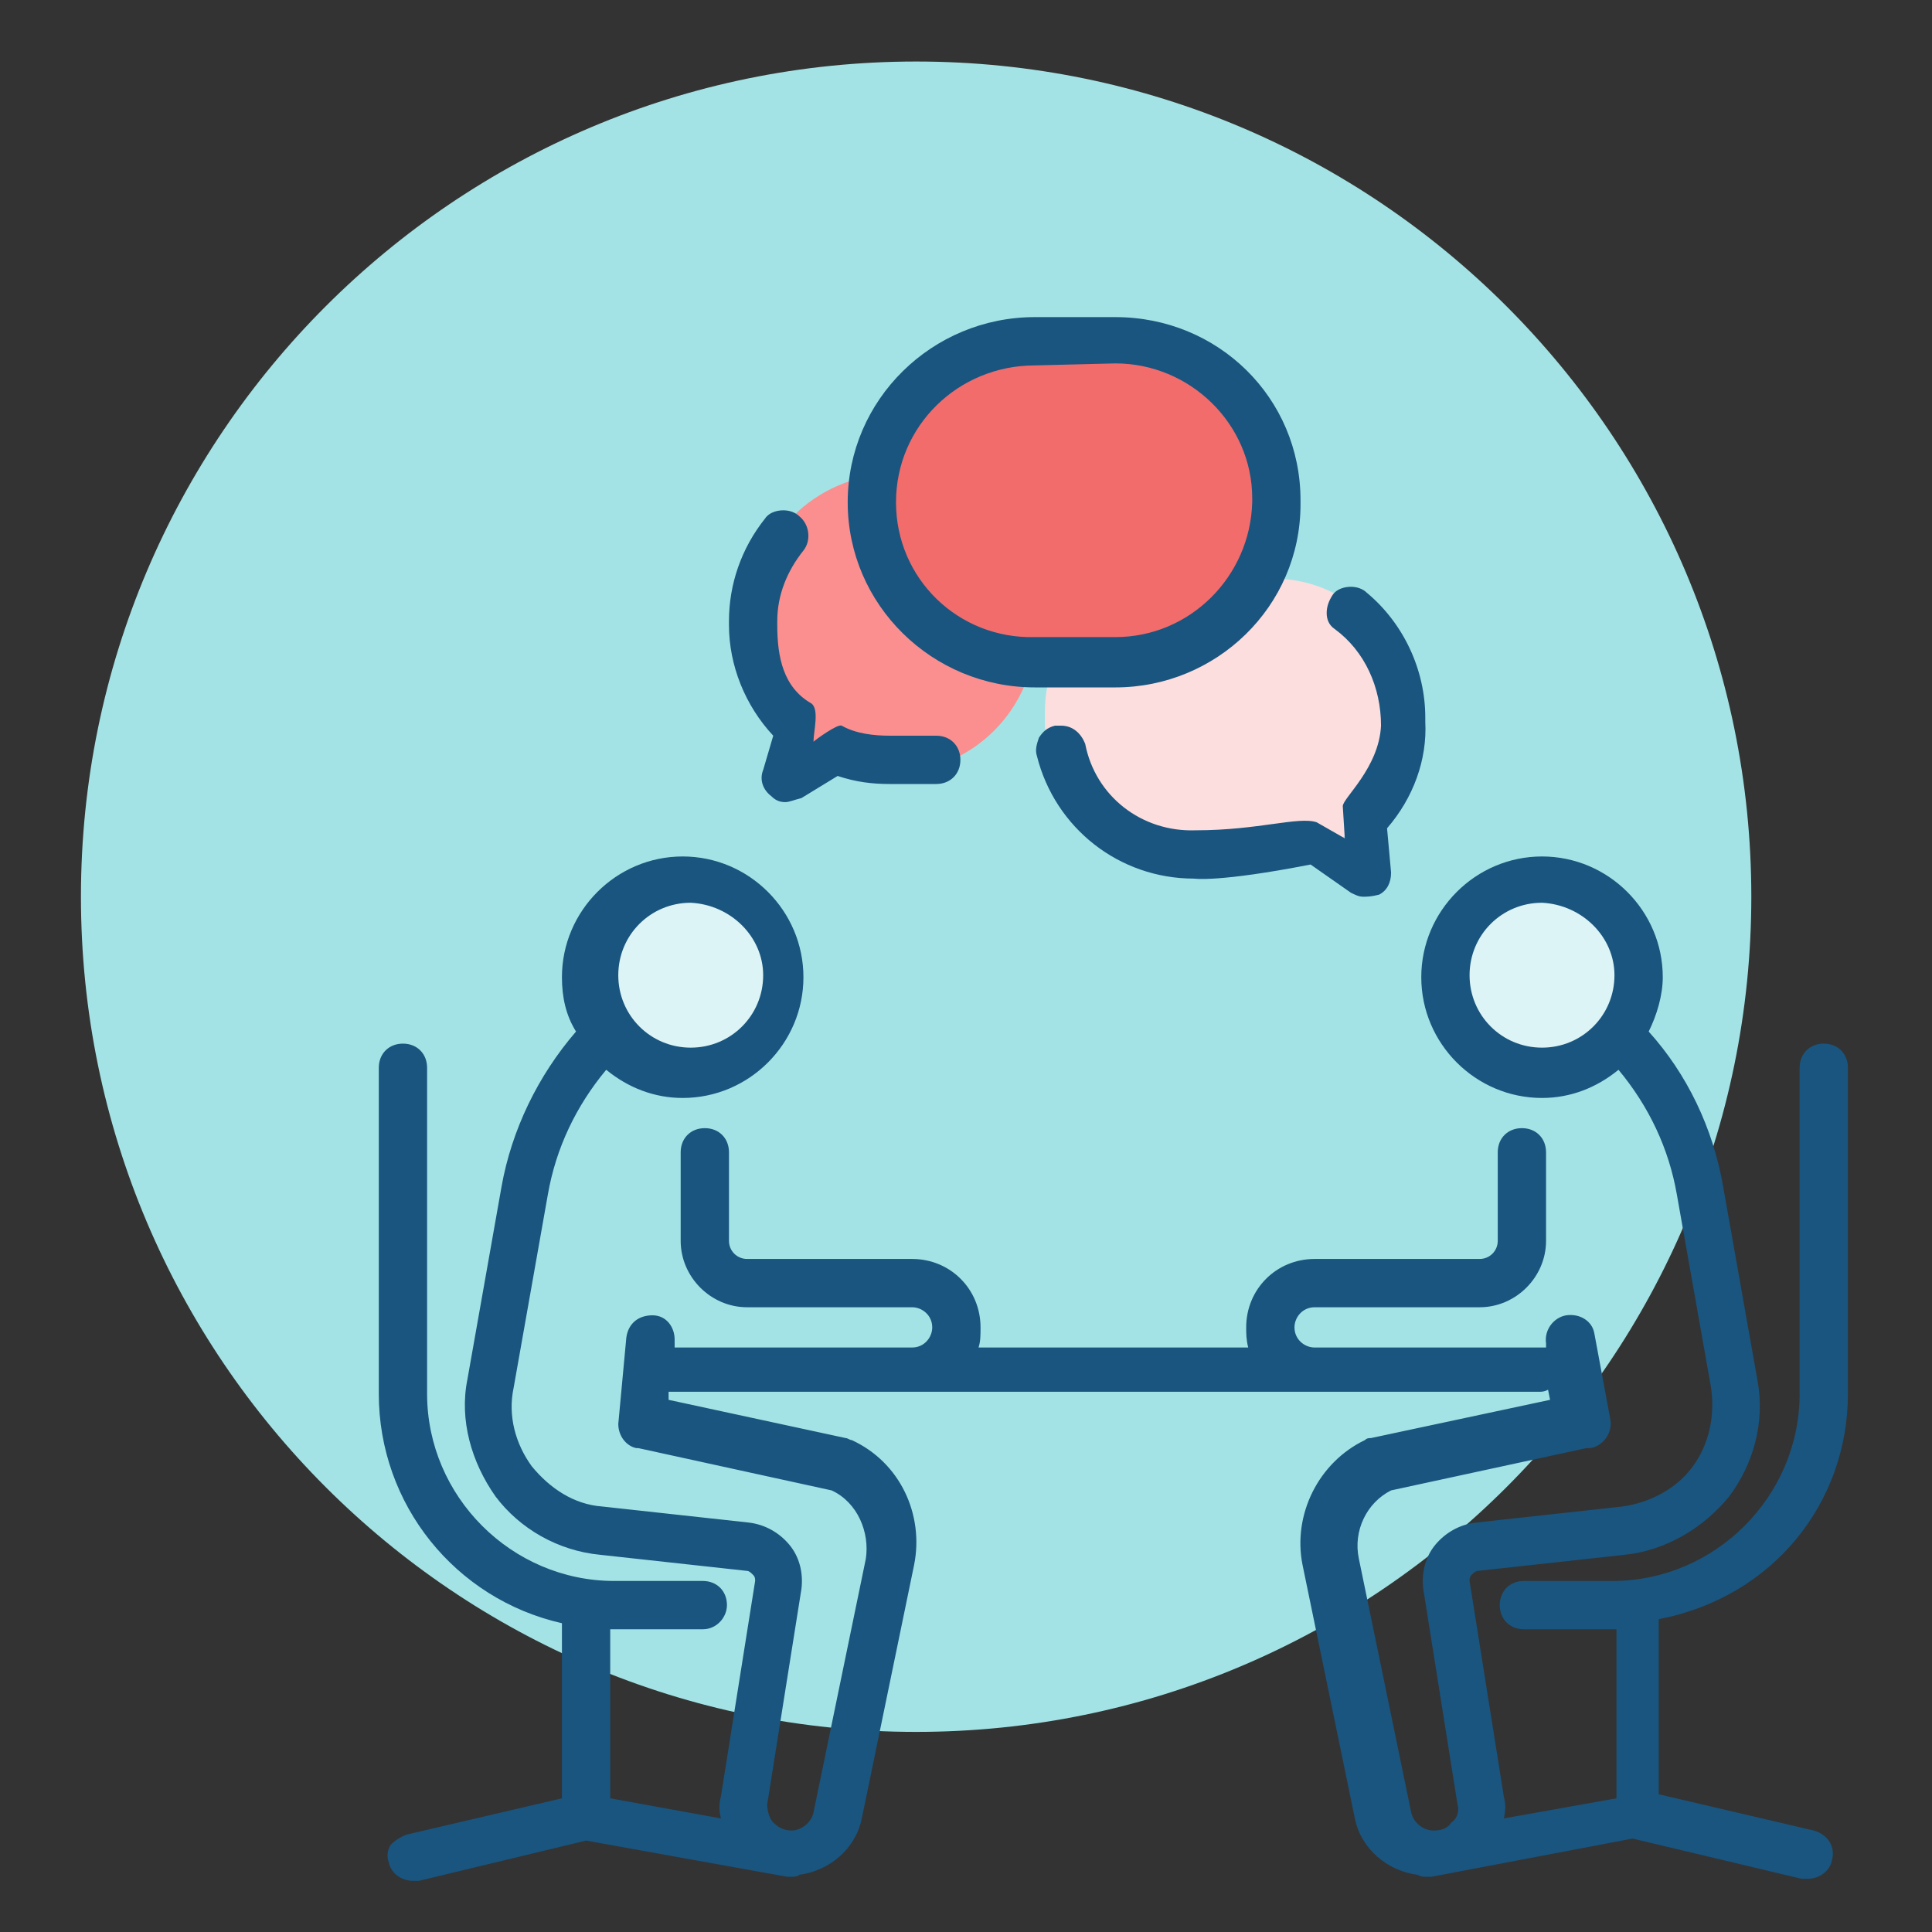 <svg version="1.1" id="Layer_1" xmlns="http://www.w3.org/2000/svg" x="0" y="0" viewBox="0 0 96 96" xml:space="preserve" enable-background="new 0 0 96 96"><rect x="0" y="0" width="96" height="96" fill="#333333" stroke="none"/><style>.st3{fill:#19557f}.st4{fill:#dcf4f5}</style><g id="a"><path d="M-58.4 341.1c22.9 0 41.5-18.6 41.5-41.5s-18.6-41.5-41.5-41.5-41.5 18.6-41.5 41.5 18.6 41.5 41.5 41.5" style="fill:#a4e3e5" transform="translate(103.922 -255.043)"/><path d="M-40.6 297.6h-4.8c-3.6 0-6.6-2.9-6.6-6.6v-.6c0-3.6 2.9-6.6 6.6-6.6h4.8c3.6 0 6.6 3 6.6 6.6v.6c-.1 3.7-3 6.6-6.6 6.6" style="fill:#fddede" transform="translate(103.922 -255.043)"/><path d="M-59.5 293.4c-3.9 0-7.1-3.2-7.1-7.1v-.6c0-3.9 3.2-7.1 7.1-7.1 3.9 0 7.1 3.2 7.1 7.1v.6c-.1 4-3.2 7.1-7.1 7.1" style="fill:#fb8f8f" transform="translate(103.922 -255.043)"/><path class="st3" d="M-12.1 324.3v-16.2c0-.7-.5-1.2-1.2-1.2s-1.2.5-1.2 1.2v16.2c0 5.1-4.2 9.3-9.3 9.3h-4.4c-.7 0-1.2.5-1.2 1.2s.5 1.2 1.2 1.2H-23.6v8.4l-5.6 1c.1-.4.1-.7 0-1.1l-1.7-10.7c0-.1 0-.2.1-.3.1-.1.2-.2.3-.2l7.3-.8c2-.2 3.9-1.3 5.2-2.9 1.2-1.6 1.8-3.7 1.4-5.8l-1.7-9.6c-.5-2.9-1.8-5.6-3.7-7.7.4-.8.7-1.8.7-2.7 0-3.3-2.7-6-6-6s-6 2.7-6 6 2.7 6 6 6c1.4 0 2.7-.5 3.8-1.4 1.5 1.8 2.5 3.9 2.9 6.2l1.7 9.6c.2 1.4-.1 2.8-.9 3.9s-2.1 1.8-3.5 2l-7.3.8c-.8.1-1.5.5-2 1.1-.5.6-.7 1.4-.6 2.2l1.7 10.7c.1.3 0 .7-.3.9-.2.3-.5.4-.9.4-.5 0-1-.4-1.1-.9l-2.6-12.6c-.3-1.4.4-2.8 1.6-3.4l9.7-2.1h.2c.6-.1 1.1-.7 1-1.4l-.8-4.3c-.1-.6-.7-1-1.4-.9-.6.1-1.1.7-1 1.4v.2h-11.5c-.5 0-1-.4-1-1 0-.5.4-1 1-1h8.2c1.8 0 3.3-1.5 3.3-3.3v-4.4c0-.7-.5-1.2-1.2-1.2s-1.2.5-1.2 1.2v4.4c0 .5-.4.9-.9.9h-8.2c-1.9 0-3.4 1.5-3.4 3.4 0 .3 0 .6.1 1h-13.4c.1-.3.1-.6.1-1 0-1.9-1.5-3.4-3.4-3.4h-8.2c-.5 0-.9-.4-.9-.9v-4.4c0-.7-.5-1.2-1.2-1.2s-1.2.5-1.2 1.2v4.4c0 1.8 1.5 3.3 3.3 3.3h8.2c.5 0 1 .4 1 1 0 .5-.4 1-1 1h-11.8v-.4c0-.6-.4-1.2-1.1-1.2-.7 0-1.2.4-1.3 1.1l-.4 4.3c0 .6.4 1.1.9 1.2h.1l9.6 2.1c1.3.6 1.9 2.1 1.7 3.4l-2.6 12.6c-.1.5-.6.9-1.1.9-.3 0-.6-.1-.9-.4-.2-.2-.3-.6-.3-.9l1.7-10.7c.1-.8-.1-1.6-.6-2.2-.5-.6-1.2-1-2-1.1l-7.3-.8c-1.4-.1-2.6-.9-3.5-2-.8-1.1-1.2-2.5-.9-3.9l1.7-9.6c.4-2.3 1.4-4.4 2.9-6.2 1.1.9 2.4 1.4 3.8 1.4 3.3 0 6-2.7 6-6s-2.7-6-6-6-6 2.7-6 6c0 1 .2 1.9.7 2.7-1.9 2.2-3.2 4.9-3.7 7.7l-1.7 9.6c-.4 2 .2 4.1 1.4 5.8 1.2 1.6 3.1 2.7 5.2 2.9l7.3.8c.1 0 .2.1.3.2.1.1.1.2.1.3l-1.7 10.7c-.1.4-.1.7 0 1.1l-5.5-1V336H-69c.7 0 1.2-.6 1.2-1.2 0-.7-.5-1.2-1.2-1.2h-4.4c-5.1 0-9.3-4.2-9.3-9.3v-16.2c0-.7-.5-1.2-1.2-1.2s-1.2.5-1.2 1.2v16.2c0 5.5 3.8 10.2 9.1 11.4v8.7l-7.7 1.8c-.3.1-.6.3-.8.5-.2.3-.2.6-.1.9.1.5.6.9 1.2.9h.3l8.3-2 10 1.8h.2c.1 0 .3 0 .4-.1 1.5-.2 2.8-1.3 3.1-2.8l2.6-12.6c.5-2.5-.7-5.1-3.1-6.2-.1 0-.2-.1-.3-.1l-8.8-1.9v-.4h43.2c.2 0 .3 0 .5-.1l.1.5-8.9 1.9c-.1 0-.2 0-.3.1-2.3 1.1-3.6 3.7-3.1 6.2l2.6 12.6c.3 1.5 1.6 2.6 3.1 2.8.2.1.3.1.5.1h.2l10-1.9 8.4 2h.3c.6 0 1.1-.4 1.2-.9.2-.7-.2-1.3-.9-1.5l-7.7-1.8v-8.7c5.7-1.1 9.4-5.8 9.4-11.2" transform="translate(103.922 -255.043)"/><path class="st4" d="M-69.6 299.9c-2 0-3.6 1.6-3.6 3.6s1.6 3.6 3.6 3.6 3.6-1.6 3.6-3.6c0-1.9-1.6-3.5-3.6-3.6M-27.3 299.9c-2 0-3.6 1.6-3.6 3.6s1.6 3.6 3.6 3.6 3.6-1.6 3.6-3.6c0-1.9-1.6-3.5-3.6-3.6" transform="translate(103.922 -255.043)"/><path class="st3" d="M-36.2 299.6c-.2 0-.4-.1-.6-.2l-2-1.4c-4.6.9-5.8.7-5.8.7-3.7 0-6.9-2.5-7.8-6.1-.1-.3 0-.6.1-.9.2-.3.4-.5.8-.6h.3c.6 0 1 .4 1.2.9.5 2.6 2.8 4.4 5.5 4.3 3.1 0 5.1-.7 6-.4l1.4.8-.1-1.6c0-.4 1.8-1.9 1.9-4 0-1.9-.8-3.7-2.3-4.8-.3-.2-.4-.5-.4-.8 0-.3.1-.6.3-.9.2-.3.6-.4.9-.4.3 0 .6.1.8.3 1.8 1.5 2.9 3.8 2.9 6.2v.2c.1 1.9-.6 3.8-1.9 5.3l.2 2.2c0 .5-.2.9-.6 1.1-.4.1-.6.1-.8.1M-64.9 294.9c-.3 0-.5-.1-.7-.3-.4-.3-.6-.8-.4-1.3l.5-1.7c-1.4-1.5-2.2-3.5-2.2-5.5v-.2c0-1.8.6-3.6 1.8-5.1.2-.3.6-.4.9-.4.3 0 .6.1.8.3.5.4.6 1.2.2 1.7-.8 1-1.3 2.2-1.3 3.5v.2c0 1.6.3 3.1 1.7 3.9.4.3.1 1.4.1 1.9.1-.1 1.2-.9 1.4-.8.7.4 1.6.5 2.4.5h2.3c.7 0 1.2.5 1.2 1.2s-.5 1.2-1.2 1.2h-2.3c-.9 0-1.7-.1-2.6-.4l-1.8 1.1c-.4.1-.6.2-.8.2" transform="translate(103.922 -255.043)"/><path class="st3" d="M-52.5 289.2c-5.1 0-9.3-4.1-9.3-9.2s4.2-9.2 9.3-9.2h4c5.1 0 9.2 4 9.2 9.1v.2c0 5.1-4.2 9.1-9.2 9.1h-4z" transform="translate(103.922 -255.043)"/><path d="M-52.5 273.2c-3.8 0-6.9 3-6.9 6.8s3.1 6.8 6.9 6.7h4c3.7 0 6.7-3 6.8-6.7v-.2c0-3.7-3.1-6.7-6.8-6.7l-4 .1z" style="fill:#f26c6c" transform="translate(103.922 -255.043)"/></g></svg>